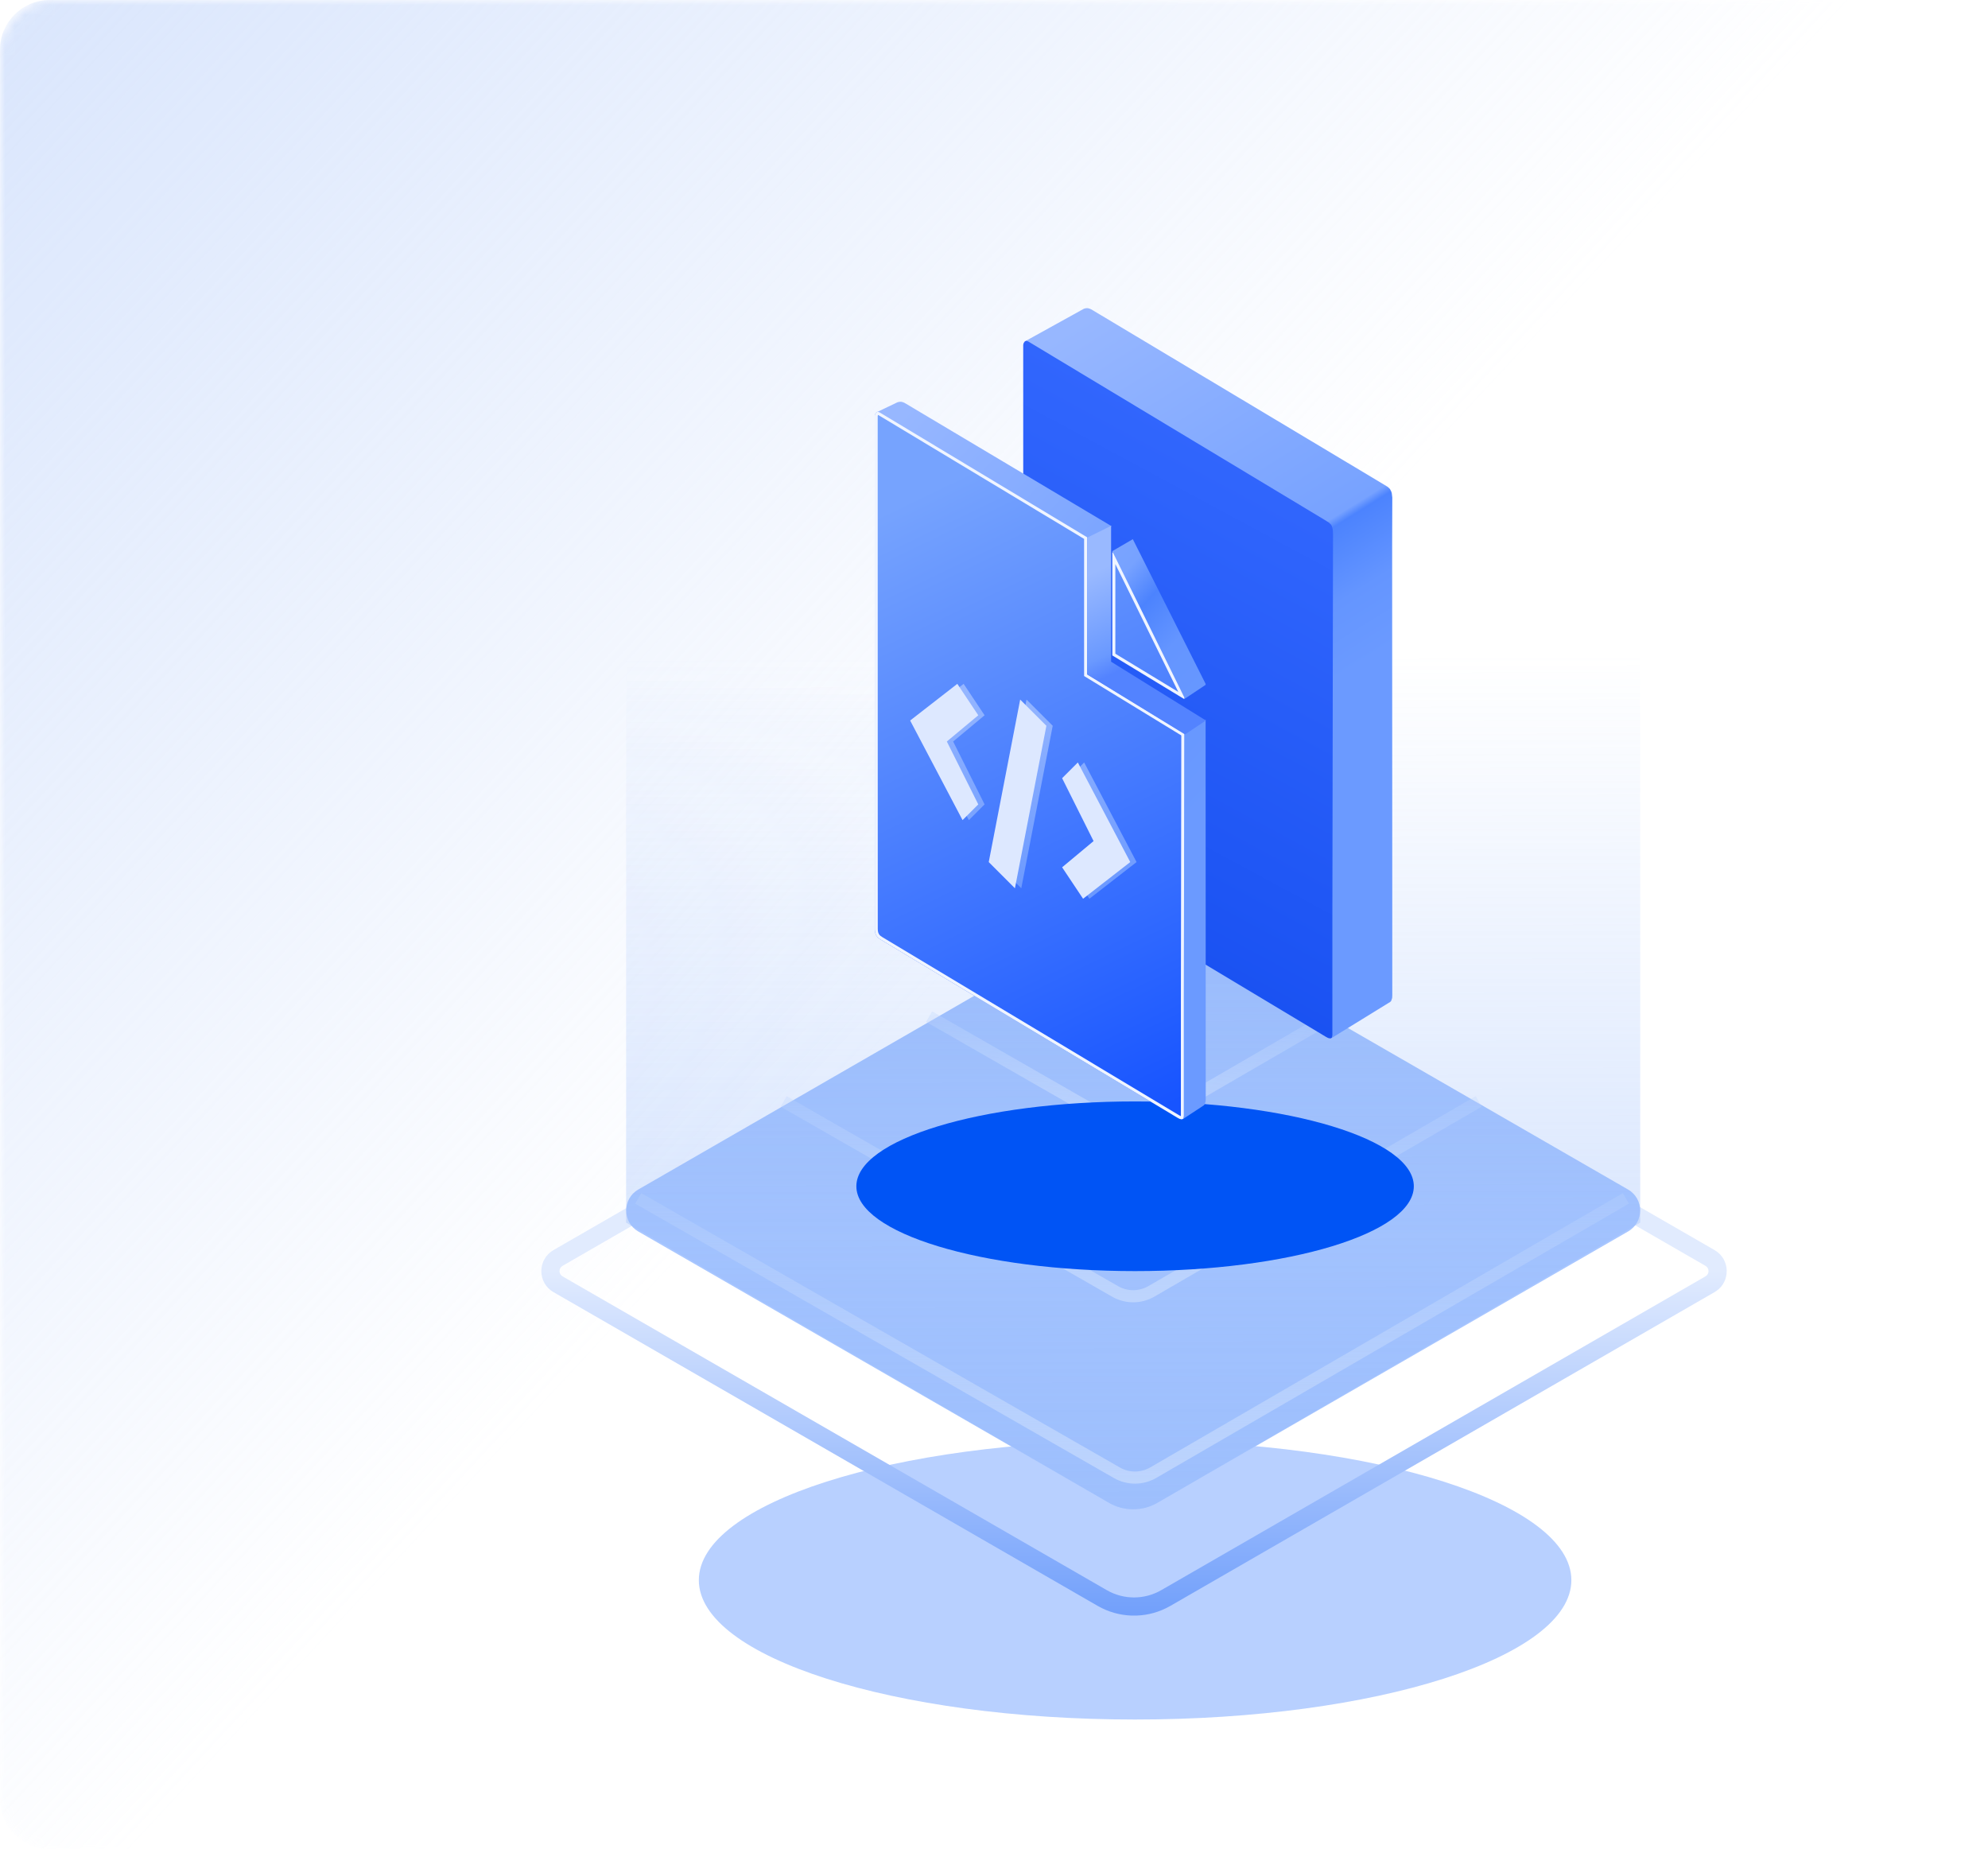<svg width="200" height="186" viewBox="0 0 200 186" fill="none" xmlns="http://www.w3.org/2000/svg">
<mask id="mask0_454_816" style="mask-type:alpha" maskUnits="userSpaceOnUse" x="0" y="0" width="200" height="186">
<rect width="200" height="186" rx="5" transform="matrix(1 0 0 -1 0 186)" fill="#FBFBFC"/>
</mask>
<g mask="url(#mask0_454_816)">
<path d="M200 186H5C2.239 186 0 183.761 0 181V5C0 2.239 2.239 0 5 0H200V186Z" fill="url(#paint0_linear_454_816)"/>
<g opacity="0.28" filter="url(#filter0_f_454_816)">
<path d="M158.085 158.955C158.085 166.698 138.434 172.975 114.195 172.975C89.955 172.975 70.305 166.698 70.305 158.955C70.305 151.212 89.955 144.935 114.195 144.935C138.434 144.935 158.085 151.212 158.085 158.955Z" fill="#0057FF"/>
</g>
<path d="M55.681 129.979C54.054 129.041 54.054 126.691 55.681 125.753L111.651 93.485C113.159 92.616 115.015 92.616 116.523 93.485L172.493 125.753C174.069 126.662 174.119 128.895 172.641 129.887L172.493 129.979L117.741 161.546C115.621 162.768 113.041 162.844 110.863 161.774L110.433 161.546L55.681 129.979ZM56.594 127.338C56.188 127.573 56.188 128.159 56.594 128.394L111.347 159.961C113.043 160.939 115.131 160.939 116.827 159.961L171.579 128.394C171.986 128.159 171.986 127.573 171.579 127.338L115.609 95.068C114.667 94.525 113.507 94.525 112.565 95.068L56.594 127.338Z" fill="url(#paint1_linear_454_816)"/>
<path d="M64.216 123.883C62.588 122.945 62.588 120.596 64.216 119.658L111.565 92.359C113.072 91.49 114.929 91.49 116.436 92.359L163.786 119.658C165.413 120.596 165.413 122.945 163.786 123.883L116.436 151.182C114.929 152.051 113.072 152.051 111.565 151.182L64.216 123.883Z" fill="url(#paint2_linear_454_816)"/>
<path d="M62.989 122.989L62.99 35.01L165.011 35.01L165.011 122.989L116.447 151.166C114.934 152.044 113.066 152.044 111.553 151.166L62.989 122.989Z" fill="url(#paint3_linear_454_816)"/>
<path d="M112.668 147.624C113.612 148.165 114.772 148.162 115.713 147.616L163.265 120.024L163.877 121.079L116.325 148.671C115.007 149.435 113.382 149.439 112.061 148.682L63.905 121.08L64.513 120.023L112.668 147.624Z" fill="url(#paint4_linear_454_816)"/>
<path d="M112.487 129.382C113.431 129.923 114.592 129.92 115.533 129.374L148.454 110.271L149.066 111.326L116.145 130.429C114.828 131.193 113.203 131.197 111.881 130.439L78.535 111.327L79.142 110.27L112.487 129.382Z" fill="url(#paint5_linear_454_816)"/>
<path d="M112.306 112.358C113.25 112.899 114.411 112.897 115.352 112.351L133.643 101.737L134.255 102.791L115.964 113.404C114.646 114.169 113.021 114.173 111.7 113.416L93.165 102.793L93.772 101.735L112.306 112.358Z" fill="url(#paint6_linear_454_816)"/>
<g filter="url(#filter1_f_454_816)">
<path d="M142.235 119.332C142.235 124.045 129.681 127.866 114.194 127.866C98.708 127.866 86.153 124.045 86.153 119.332C86.153 114.619 98.708 110.798 114.194 110.798C129.681 110.798 142.235 114.619 142.235 119.332Z" fill="#0054F5"/>
</g>
<path d="M103.106 34.343L109.055 31.052L109.236 31.008L109.423 31L109.611 31.045L109.784 31.12L138.981 48.594L139.608 48.977L139.832 49.187L139.962 49.435L140.019 49.623L140.07 50.05L140.056 54.682L140.07 100.141L140.056 100.389L139.962 100.674L139.875 100.779L133.984 104.408L131.518 101.068L103.106 34.343Z" fill="url(#paint7_linear_454_816)"/>
<path d="M102.939 34.681L102.983 34.509L103.105 34.336L103.264 34.284L103.459 34.359L133.226 52.276L133.702 52.576L133.904 52.779L133.983 52.914L134.048 53.116L134.091 53.349L134.106 53.694L134.041 92.447V104.138L133.997 104.363L133.947 104.416L133.875 104.453H133.767L133.608 104.416L133.384 104.296L103.545 86.386L103.35 86.259L103.199 86.116L103.091 85.958L103.012 85.778L102.961 85.561L102.947 85.305L102.939 34.681Z" fill="url(#paint8_linear_454_816)"/>
<path d="M90.842 40.46L91.015 40.535L111.831 52.934L109.365 54.167V67.837L119.221 73.751L121.289 72.385L121.301 110.557L121.287 110.804L121.193 111.09L121.106 111.194L119.044 112.546L116.578 109.205L88.167 41.481L90.286 40.468L90.467 40.423L90.654 40.415L90.842 40.46ZM121.288 68.791V68.893L119.221 70.272L111.908 65.93V55.438L113.966 54.238L121.288 68.791Z" fill="url(#paint9_linear_454_816)"/>
<path d="M88.519 41.496L109.365 54.042V67.837L119.144 73.813L119.102 100.583V112.275L119.058 112.5L119.008 112.552L118.936 112.59H118.827L118.669 112.552L118.445 112.432L88.606 94.523L88.411 94.395L88.26 94.252L88.151 94.095L88.072 93.915L88.022 93.698L88.007 93.442L88 41.818L88.043 41.646L88.166 41.473L88.324 41.42L88.519 41.496ZM111.99 55.623L119.15 70.16L119.149 70.326L111.908 65.93V55.573L111.99 55.623Z" fill="url(#paint10_linear_454_816)"/>
<path d="M118.843 73.981L109.065 68.005V54.211L88.39 41.767L88.338 41.748L88.32 41.772L88.3 41.855L88.307 93.424L88.319 93.657L88.358 93.821L88.413 93.947L88.486 94.053L88.599 94.159L88.77 94.272L118.587 112.167L118.775 112.269L118.796 112.274L118.802 112.247V100.583L118.843 73.981ZM111.99 55.623L119.15 70.16L119.149 70.326L111.908 65.93V55.573L111.99 55.623ZM112.208 65.76L118.543 69.606L112.208 56.745V65.76ZM119.102 112.275L119.058 112.5L119.008 112.552L118.936 112.59H118.827L118.669 112.552L118.445 112.432L88.606 94.523L88.411 94.395L88.26 94.252L88.151 94.095L88.072 93.915L88.022 93.698L88.007 93.442L88 41.818L88.043 41.646L88.166 41.473L88.324 41.42L88.519 41.496L109.365 54.042V67.837L119.144 73.813L119.102 100.583V112.275Z" fill="#F0F5FF"/>
<path d="M109.365 67.837V54.088L111.781 52.895V66.566L121.319 72.479L119.22 73.878L109.365 67.837Z" fill="url(#paint11_linear_454_816)"/>
<path d="M114.343 86.719L109.598 90.409L107.488 87.246L110.651 84.609L107.488 78.282L109.07 76.7L114.343 86.719ZM105.907 73.01L102.744 89.356L100.107 86.719L103.271 70.373L105.907 73.01ZM99.053 71.954L95.89 74.591L99.053 80.918L97.471 82.5L92.198 72.481L96.944 68.791L99.053 71.954Z" fill="url(#paint12_linear_454_816)"/>
<path d="M113.707 86.719L108.962 90.409L106.853 87.246L110.017 84.609L106.853 78.282L108.435 76.7L113.707 86.719ZM105.271 73.01L102.106 89.356L99.471 86.719L102.634 70.373L105.271 73.01ZM98.419 71.954L95.255 74.591L98.419 80.918L96.837 82.5L91.564 72.481L96.31 68.791L98.419 71.954Z" fill="#DDE8FF"/>
</g>
<defs>
<filter id="filter0_f_454_816" x="50.305" y="124.935" width="127.78" height="68.041" filterUnits="userSpaceOnUse" color-interpolation-filters="sRGB">
<feFlood flood-opacity="0" result="BackgroundImageFix"/>
<feBlend mode="normal" in="SourceGraphic" in2="BackgroundImageFix" result="shape"/>
<feGaussianBlur stdDeviation="10" result="effect1_foregroundBlur_454_816"/>
</filter>
<filter id="filter1_f_454_816" x="66.153" y="90.798" width="96.082" height="57.068" filterUnits="userSpaceOnUse" color-interpolation-filters="sRGB">
<feFlood flood-opacity="0" result="BackgroundImageFix"/>
<feBlend mode="normal" in="SourceGraphic" in2="BackgroundImageFix" result="shape"/>
<feGaussianBlur stdDeviation="10" result="effect1_foregroundBlur_454_816"/>
</filter>
<linearGradient id="paint0_linear_454_816" x1="0" y1="0" x2="100" y2="93" gradientUnits="userSpaceOnUse">
<stop stop-color="#C1D5FB" stop-opacity="0.6"/>
<stop offset="1" stop-color="#C1D5FB" stop-opacity="0"/>
</linearGradient>
<linearGradient id="paint1_linear_454_816" x1="114.195" y1="127.866" x2="114.195" y2="163.222" gradientUnits="userSpaceOnUse">
<stop stop-color="#E1EBFE"/>
<stop offset="1" stop-color="#6F9EFB"/>
</linearGradient>
<linearGradient id="paint2_linear_454_816" x1="114.195" y1="91.309" x2="114.195" y2="124.818" gradientUnits="userSpaceOnUse">
<stop stop-color="#9BBCFC"/>
<stop offset="1" stop-color="#A9C7FF"/>
</linearGradient>
<linearGradient id="paint3_linear_454_816" x1="114" y1="66" x2="114.195" y2="153.469" gradientUnits="userSpaceOnUse">
<stop stop-color="#92B7FB" stop-opacity="0"/>
<stop offset="1" stop-color="#92B7FB" stop-opacity="0.5"/>
</linearGradient>
<linearGradient id="paint4_linear_454_816" x1="114.195" y1="150.421" x2="114.195" y2="121.161" gradientUnits="userSpaceOnUse">
<stop stop-color="#BED5FD"/>
<stop offset="1" stop-color="#BED5FD" stop-opacity="0.3"/>
</linearGradient>
<linearGradient id="paint5_linear_454_816" x1="114.014" y1="131.817" x2="114.014" y2="111.227" gradientUnits="userSpaceOnUse">
<stop stop-color="#BED5FD"/>
<stop offset="1" stop-color="#BED5FD" stop-opacity="0.3"/>
</linearGradient>
<linearGradient id="paint6_linear_454_816" x1="113.833" y1="114.433" x2="114.194" y2="102.264" gradientUnits="userSpaceOnUse">
<stop stop-color="#BED5FD"/>
<stop offset="1" stop-color="#BED5FD" stop-opacity="0.3"/>
</linearGradient>
<linearGradient id="paint7_linear_454_816" x1="111" y1="31" x2="134.377" y2="68.46" gradientUnits="userSpaceOnUse">
<stop stop-color="#97B7FF"/>
<stop offset="0.682" stop-color="#77A2FF"/>
<stop offset="0.701" stop-color="#4C83FE"/>
<stop offset="0.853" stop-color="#6495FF"/>
<stop offset="1" stop-color="#6B9AFF"/>
</linearGradient>
<linearGradient id="paint8_linear_454_816" x1="122.433" y1="33.831" x2="93.497" y2="87.489" gradientUnits="userSpaceOnUse">
<stop stop-color="#366AFF"/>
<stop offset="1" stop-color="#1850F1"/>
</linearGradient>
<linearGradient id="paint9_linear_454_816" x1="90.917" y1="41.617" x2="126.923" y2="74.851" gradientUnits="userSpaceOnUse">
<stop stop-color="#97B7FF"/>
<stop offset="0.554" stop-color="#77A2FF"/>
<stop offset="0.628" stop-color="#4C83FE"/>
<stop offset="0.727" stop-color="#6495FF"/>
<stop offset="1" stop-color="#6B9AFF"/>
</linearGradient>
<linearGradient id="paint10_linear_454_816" x1="119.359" y1="110.438" x2="90.62" y2="50.706" gradientUnits="userSpaceOnUse">
<stop stop-color="#1754FF"/>
<stop offset="1" stop-color="#76A3FE"/>
</linearGradient>
<linearGradient id="paint11_linear_454_816" x1="112.544" y1="56.392" x2="119.856" y2="71.97" gradientUnits="userSpaceOnUse">
<stop stop-color="#99B9FF"/>
<stop offset="0.469" stop-color="#6A99FF"/>
<stop offset="0.585" stop-color="#5383FF"/>
</linearGradient>
<linearGradient id="paint12_linear_454_816" x1="103.271" y1="68.791" x2="103.271" y2="90.409" gradientUnits="userSpaceOnUse">
<stop stop-color="#95B6FF"/>
<stop offset="1" stop-color="#6A98FF"/>
</linearGradient>
</defs>
</svg>
